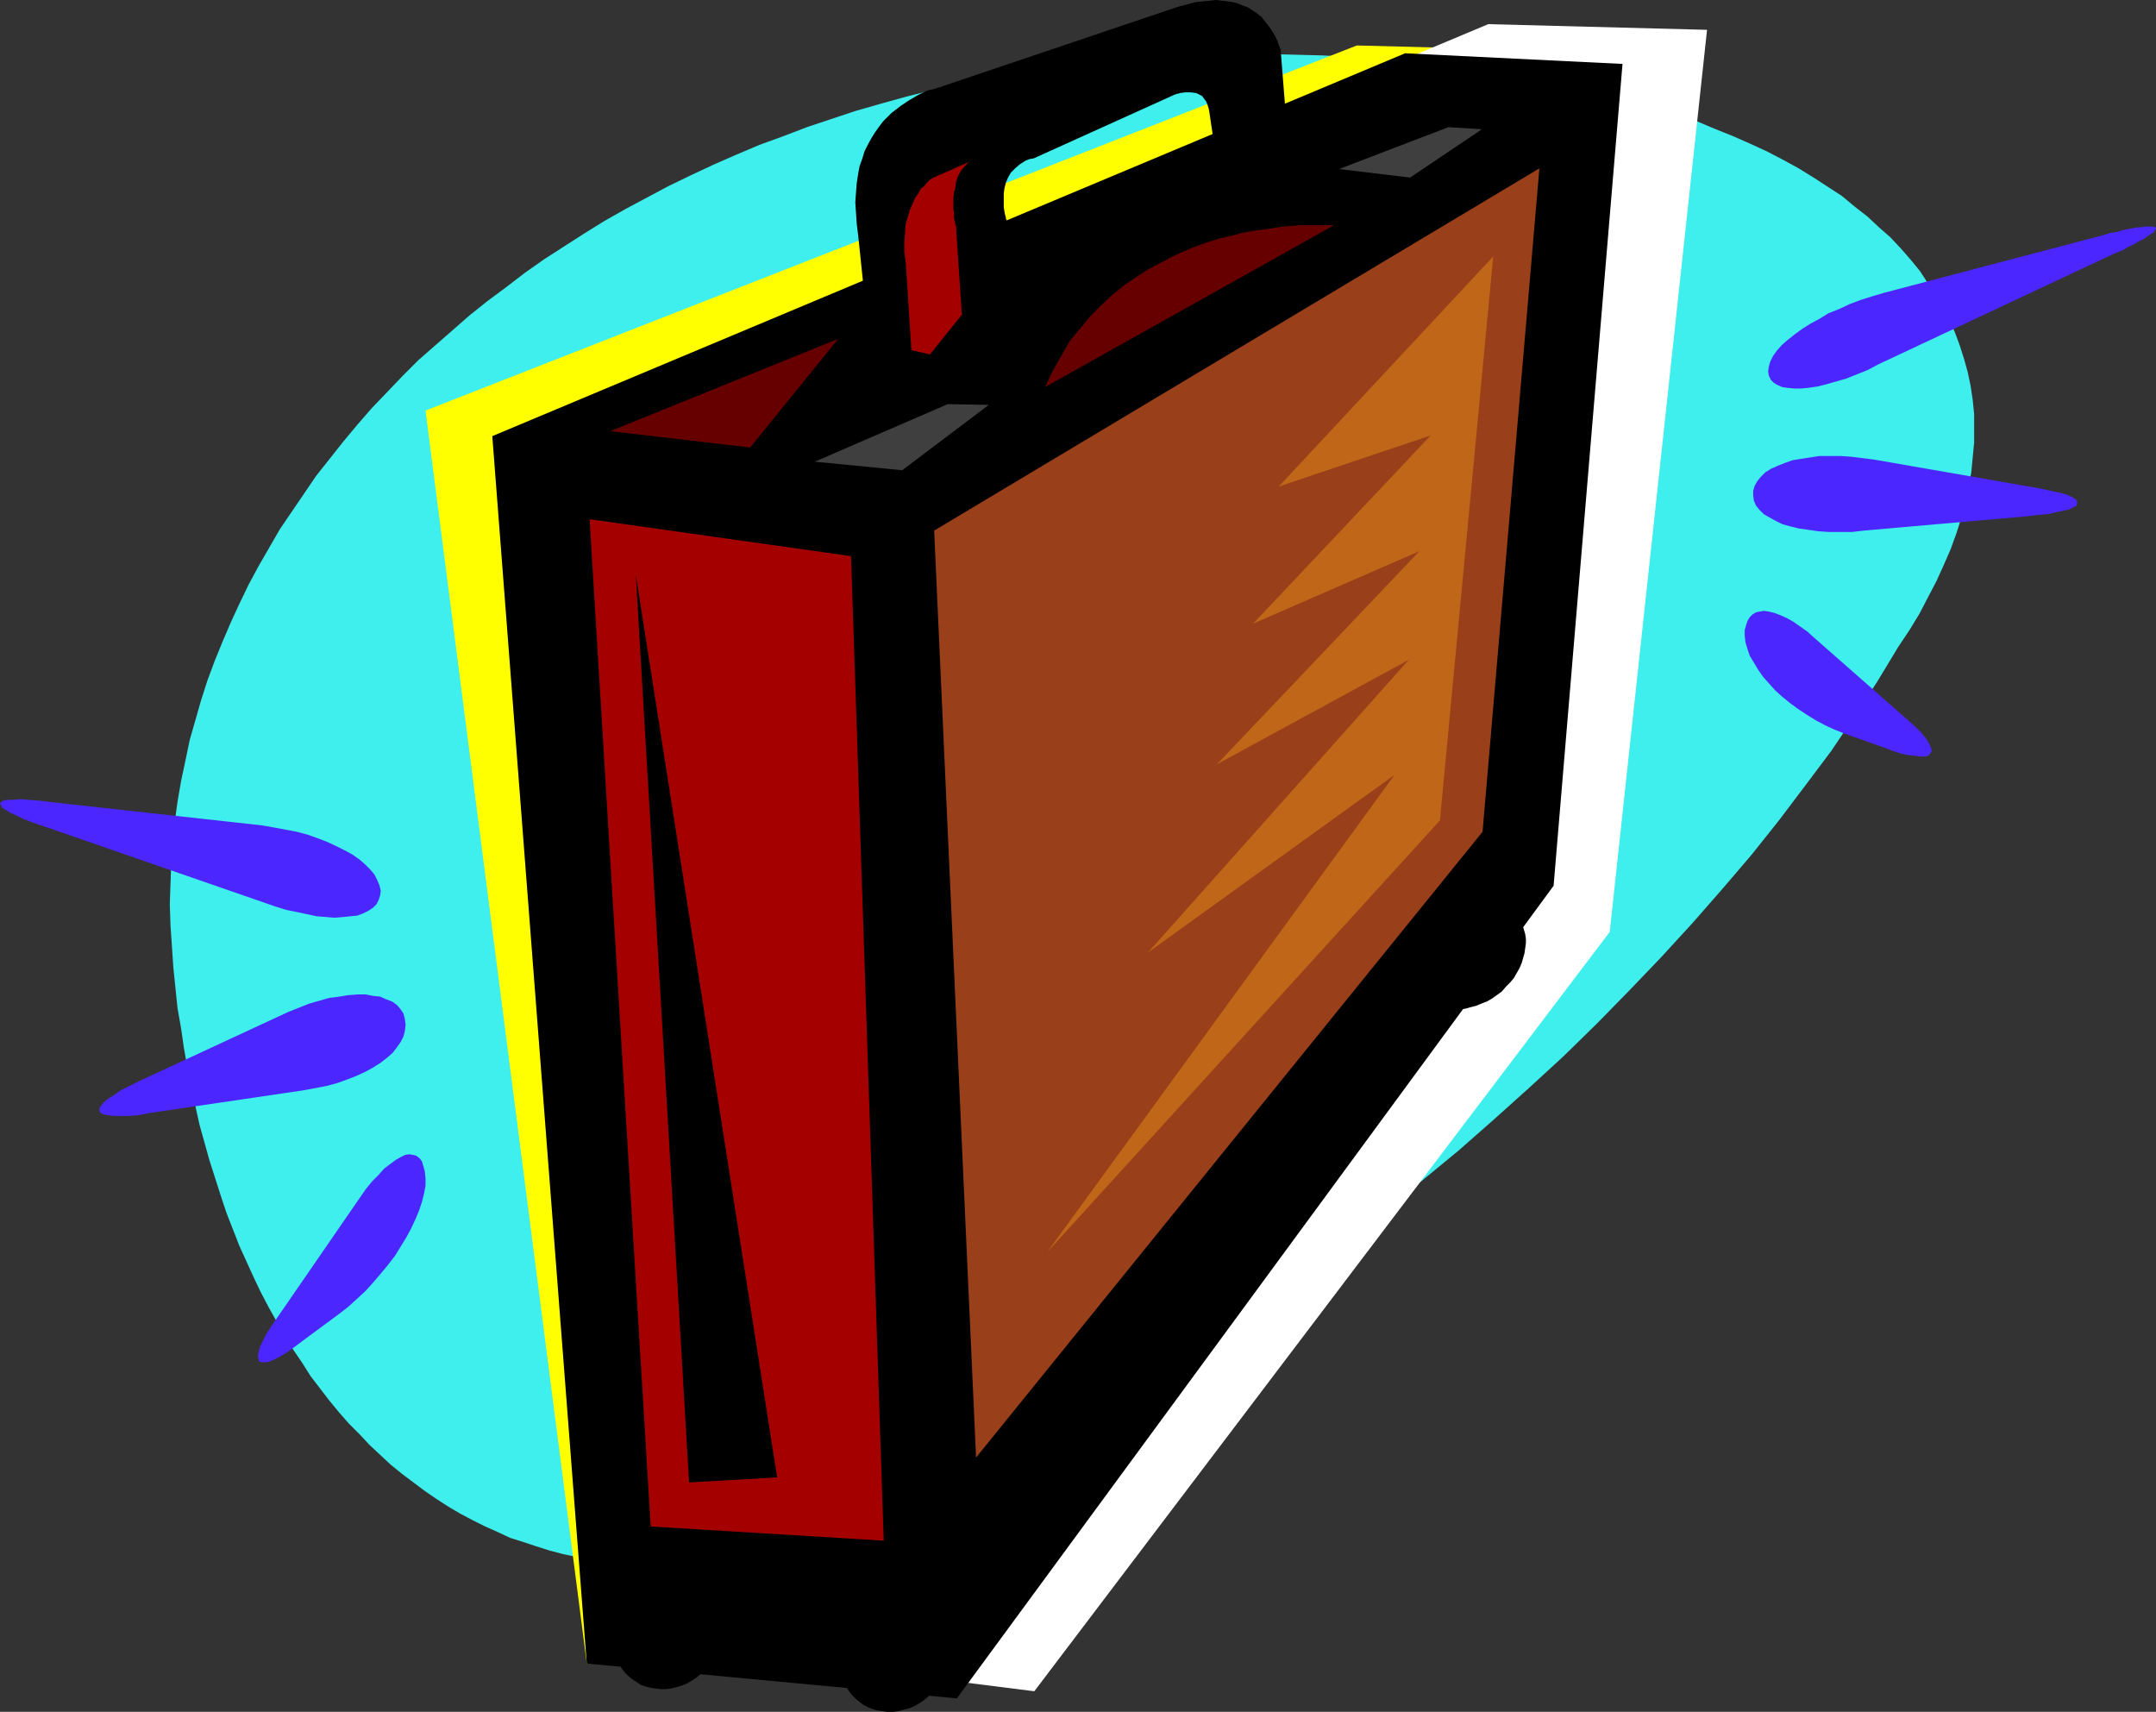<?xml version="1.0" encoding="UTF-8" standalone="no"?>
<svg
   version="1.0"
   width="129.766mm"
   height="103.025mm"
   id="svg23"
   sodipodi:docname="Briefcase 04.wmf"
   xmlns:inkscape="http://www.inkscape.org/namespaces/inkscape"
   xmlns:sodipodi="http://sodipodi.sourceforge.net/DTD/sodipodi-0.dtd"
   xmlns="http://www.w3.org/2000/svg"
   xmlns:svg="http://www.w3.org/2000/svg">
  <rect width="100%" height="100%" fill="#333333" stroke="none"/>
  <sodipodi:namedview
     id="namedview23"
     pagecolor="#ffffff"
     bordercolor="#000000"
     borderopacity="0.25"
     inkscape:showpageshadow="2"
     inkscape:pageopacity="0.0"
     inkscape:pagecheckerboard="0"
     inkscape:deskcolor="#d1d1d1"
     inkscape:document-units="mm" />
  <defs
     id="defs1">
    <pattern
       id="WMFhbasepattern"
       patternUnits="userSpaceOnUse"
       width="6"
       height="6"
       x="0"
       y="0" />
  </defs>
  <path
     style="fill:#3fefed;fill-opacity:1;fill-rule:evenodd;stroke:none"
     d="m 39.43,220.06 -0.323,-4.847 -0.323,-4.686 -0.162,-4.847 0.162,-4.686 0.162,-4.686 0.323,-4.847 0.485,-4.524 0.646,-4.686 0.808,-4.686 0.97,-4.524 0.97,-4.686 1.293,-4.524 1.293,-4.524 1.454,-4.524 1.616,-4.362 1.778,-4.362 1.939,-4.524 1.939,-4.201 2.101,-4.362 2.262,-4.201 2.424,-4.201 2.424,-4.201 2.747,-4.039 2.747,-4.039 2.747,-4.039 3.07,-3.878 3.07,-3.878 3.232,-3.878 3.232,-3.716 3.555,-3.716 3.555,-3.716 3.555,-3.555 3.878,-3.393 3.878,-3.393 3.878,-3.393 4.04,-3.231 4.363,-3.231 4.202,-3.231 4.363,-3.07 4.525,-2.908 4.525,-2.908 4.686,-2.908 4.848,-2.747 4.848,-2.585 4.848,-2.585 5.01,-2.424 5.171,-2.424 5.171,-2.262 5.333,-2.262 5.333,-1.939 5.494,-2.1 11.15,-3.716 5.656,-1.616 5.818,-1.616 5.818,-1.454 5.979,-1.293 5.979,-1.293 5.979,-1.131 6.141,-1.131 6.302,-0.808 6.141,-0.808 6.302,-0.646 6.464,-0.646 6.787,-0.323 6.787,-0.162 h 6.626 6.464 l 6.464,0.162 6.302,0.162 6.141,0.323 6.141,0.323 5.979,0.485 5.818,0.485 5.656,0.646 5.656,0.808 5.494,0.808 5.494,0.808 5.171,1.131 5.171,0.969 5.01,1.131 4.848,1.293 4.848,1.293 4.686,1.454 4.525,1.454 4.363,1.454 4.202,1.777 4.04,1.616 4.04,1.777 3.878,1.777 3.717,1.939 3.555,1.939 3.394,2.1 3.232,2.1 3.232,2.1 2.909,2.424 2.909,2.262 2.586,2.424 2.586,2.262 2.424,2.585 2.262,2.585 2.101,2.585 1.778,2.747 1.778,2.747 1.616,2.747 1.454,2.908 1.293,2.747 1.131,3.07 0.97,3.07 0.808,2.908 0.646,3.07 0.485,3.231 0.323,3.231 v 3.231 3.231 l -0.323,3.393 -0.323,3.393 -0.646,3.393 -0.808,3.393 -0.808,3.555 -1.131,3.555 -1.293,3.555 -1.616,3.716 -1.616,3.555 -1.939,3.716 -1.939,3.716 -2.262,3.716 -2.586,3.878 -4.686,7.755 -5.171,7.917 -5.333,7.917 -5.818,7.755 -5.979,7.917 -6.302,7.917 -6.626,7.755 -6.787,7.755 -7.11,7.755 -7.272,7.594 -7.434,7.594 -7.595,7.432 -7.918,7.271 -7.918,7.109 -8.08,7.109 -8.242,6.786 -8.403,6.786 -8.403,6.624 -8.565,6.301 -8.565,6.14 -8.565,5.978 -8.565,5.817 -8.726,5.332 -8.565,5.332 -8.565,4.847 -8.565,4.686 -8.565,4.362 -8.403,4.201 -8.403,3.716 -8.08,3.555 -4.202,1.454 -4.04,1.616 -3.878,1.293 -4.04,1.454 -3.555,1.293 -3.555,1.131 -3.555,1.131 -3.394,0.969 -3.555,0.808 -3.394,0.646 -3.394,0.646 -3.555,0.485 -3.394,0.323 -3.232,0.323 h -6.626 -3.232 l -3.232,-0.323 -3.232,-0.323 -3.232,-0.485 -3.07,-0.485 -3.07,-0.646 -3.07,-0.808 -3.07,-0.969 -2.909,-0.969 -3.07,-0.969 -2.747,-1.293 -2.909,-1.293 -2.909,-1.454 -2.747,-1.454 -2.747,-1.616 -2.747,-1.777 -2.586,-1.777 -5.171,-3.878 -2.586,-2.1 -2.424,-2.262 -2.424,-2.262 -2.262,-2.424 -2.424,-2.424 -2.262,-2.585 -2.262,-2.747 -2.101,-2.747 -2.101,-2.747 -1.939,-3.07 -2.101,-3.07 -1.778,-2.908 -3.717,-6.624 -1.778,-3.393 -1.616,-3.393 -1.616,-3.555 -1.616,-3.555 -1.454,-3.716 -1.454,-3.716 -1.293,-3.878 -1.293,-4.039 -1.293,-4.039 -1.131,-4.039 -1.131,-4.039 -0.97,-4.362 -0.97,-4.201 -0.808,-4.362 -0.808,-4.524 -0.646,-4.524 -0.808,-4.524 -0.485,-4.686 z"
     id="path1" />
  <path
     style="fill:#ffff00;fill-opacity:1;fill-rule:evenodd;stroke:none"
     d="m 96.798,93.388 211.857,-83.047 49.611,1.293 -18.261,200.994 -129.603,156.724 -76.922,9.048 z"
     id="path2" />
  <path
     style="fill:#ffffff;fill-opacity:1;fill-rule:evenodd;stroke:none"
     d="M 124.755,95.165 338.552,5.493 388.324,6.786 366.185,211.981 235.289,384.701 145.44,373.391 Z"
     id="path3" />
  <path
     style="fill:#000000;fill-opacity:1;fill-rule:evenodd;stroke:none"
     d="M 111.989,99.205 319.644,12.118 369.094,14.541 353.419,201.479 217.675,386.316 133.481,378.399 Z"
     id="path4" />
  <path
     style="fill:#993f19;fill-opacity:1;fill-rule:evenodd;stroke:none"
     d="M 212.504,120.694 350.187,38.292 337.259,189.2 222.038,331.544 Z"
     id="path5" />
  <path
     style="fill:#000000;fill-opacity:1;fill-rule:evenodd;stroke:none"
     d="M 266.317,2.1 214.12,19.712 v 0 l -0.162,0.162 h -0.485 l -0.323,0.162 -0.485,0.162 -0.646,0.162 -0.808,0.162 -0.808,0.323 -1.616,0.808 -1.939,1.131 -1.939,1.293 -2.101,1.616 -0.97,0.969 -0.97,0.969 -0.97,1.293 -0.808,1.131 -0.808,1.293 -0.808,1.454 -0.808,1.616 -0.485,1.616 -0.646,1.777 -0.323,1.777 -0.323,2.1 -0.162,2.1 -0.162,2.262 0.162,2.424 0.162,2.424 0.323,2.585 3.555,34.091 19.554,-1.131 11.312,-14.218 -0.646,-22.297 h -0.162 V 49.441 l -0.162,-0.485 -0.162,-0.808 -0.162,-0.969 v -0.969 -1.131 -1.131 l 0.162,-1.131 0.323,-1.293 0.485,-1.131 0.646,-1.131 0.97,-0.969 1.131,-0.969 1.293,-0.808 0.808,-0.323 0.97,-0.162 32.158,-14.541 h 0.162 l 0.162,-0.162 h 0.323 l 0.485,-0.162 1.131,-0.162 h 1.293 l 1.293,0.162 0.646,0.323 0.646,0.323 0.485,0.646 0.485,0.646 0.323,0.808 0.323,1.131 1.939,13.087 3.555,0.969 12.605,-4.847 -1.778,-22.458 v -0.162 0 -0.323 l -0.162,-0.323 -0.323,-0.808 -0.323,-0.969 -0.646,-1.293 -0.808,-1.293 -0.97,-1.293 -1.131,-1.454 -1.454,-1.131 -1.778,-1.131 -0.97,-0.323 -1.131,-0.485 -1.131,-0.323 -1.131,-0.162 L 277.952,0.162 276.659,0 l -1.454,0.162 -1.616,0.162 -1.616,0.162 -1.778,0.485 -1.939,0.485 z"
     id="path6" />
  <path
     style="fill:#a50000;fill-opacity:1;fill-rule:evenodd;stroke:none"
     d="m 193.597,126.51 -59.469,-8.402 13.898,229.108 53.005,3.231 z"
     id="path7" />
  <path
     style="fill:#a50000;fill-opacity:1;fill-rule:evenodd;stroke:none"
     d="m 212.019,40.554 -0.162,0.162 -0.323,0.162 -0.323,0.323 -0.485,0.485 -0.485,0.646 -0.808,0.646 -0.485,0.969 -0.808,1.131 -0.485,1.131 -0.646,1.454 -0.485,1.616 -0.485,1.616 -0.162,1.939 -0.162,2.1 v 2.262 l 0.323,2.424 1.293,20.035 4.202,0.969 7.272,-9.048 -1.293,-19.389 v 0 -0.485 l -0.162,-0.485 -0.162,-0.808 -0.162,-0.808 v -0.969 l -0.162,-1.131 v -2.424 l 0.162,-1.293 0.323,-1.293 0.162,-1.293 0.485,-1.293 0.646,-1.131 0.808,-0.969 0.97,-0.969 z"
     id="path8" />
  <path
     style="fill:#bf6619;fill-opacity:1;fill-rule:evenodd;stroke:none"
     d="m 339.683,58.327 -12.12,128.287 -89.365,98.235 79.022,-108.576 -56.075,40.393 59.307,-66.567 -43.632,23.751 46.056,-48.471 -37.814,16.48 40.4,-42.816 -34.582,11.633 z"
     id="path9" />
  <path
     style="fill:#000000;fill-opacity:1;fill-rule:evenodd;stroke:none"
     d="m 203.131,389.386 1.293,-0.162 1.131,-0.323 1.293,-0.323 1.131,-0.485 1.131,-0.646 0.97,-0.646 0.97,-0.808 0.97,-0.808 0.808,-0.808 0.808,-0.969 0.646,-0.969 0.485,-1.131 0.485,-1.131 0.485,-1.131 0.323,-1.131 v -1.293 -1.131 -1.131 l -0.323,-1.131 -0.323,-1.131 -0.485,-0.969 -0.485,-0.808 -0.646,-0.969 -0.808,-0.808 -0.808,-0.646 -0.808,-0.646 -0.97,-0.485 -1.131,-0.323 -1.131,-0.485 -1.131,-0.162 h -1.131 -1.293 l -1.293,0.162 -1.293,0.162 -1.131,0.323 -1.131,0.646 -1.131,0.485 -1.131,0.646 -0.97,0.808 -0.808,0.808 -0.97,0.808 -0.646,0.969 -0.646,0.969 -0.646,1.131 -0.485,1.131 -0.323,1.131 -0.323,1.131 v 1.293 1.293 1.131 l 0.323,1.131 0.323,0.969 0.323,0.969 0.646,0.969 0.646,0.808 0.808,0.808 0.808,0.646 0.808,0.646 0.97,0.485 1.131,0.485 1.131,0.323 1.131,0.162 1.131,0.162 z"
     id="path10" />
  <path
     style="fill:#000000;fill-opacity:1;fill-rule:evenodd;stroke:none"
     d="m 340.491,226.361 1.131,-0.808 0.97,-1.131 0.97,-0.969 0.808,-0.969 0.646,-1.131 0.646,-1.131 0.485,-1.131 0.323,-1.131 0.323,-1.131 0.162,-1.131 0.162,-1.131 v -1.131 l -0.162,-0.969 -0.323,-1.131 -0.323,-0.969 -0.646,-0.969 -0.646,-0.808 -0.808,-0.808 -0.808,-0.646 -0.808,-0.646 -0.97,-0.323 -0.97,-0.323 -1.131,-0.323 h -1.131 -1.131 -1.131 l -1.293,0.323 -1.131,0.323 -1.293,0.485 -1.131,0.485 -1.131,0.646 -1.131,0.808 -1.131,0.969 -0.97,0.969 -0.97,0.969 -0.808,0.969 -0.808,1.131 -0.485,1.131 -0.485,1.131 -0.485,1.131 -0.323,1.131 -0.162,1.131 v 1.131 1.131 l 0.162,1.131 0.323,1.131 0.323,0.969 0.646,0.969 0.646,0.808 0.646,0.808 0.808,0.646 0.97,0.485 0.97,0.485 0.97,0.323 1.131,0.162 1.131,0.162 h 1.131 l 1.131,-0.162 1.131,-0.323 1.293,-0.323 1.131,-0.485 1.293,-0.485 1.131,-0.646 z"
     id="path11" />
  <path
     style="fill:#000000;fill-opacity:1;fill-rule:evenodd;stroke:none"
     d="m 151.581,384.216 1.131,-0.162 1.293,-0.323 1.131,-0.323 1.131,-0.485 1.131,-0.646 0.97,-0.646 0.97,-0.808 0.97,-0.808 0.808,-0.808 0.808,-0.969 0.646,-1.131 0.646,-1.131 0.323,-1.131 0.485,-1.131 0.162,-1.293 0.162,-1.131 v -1.293 l -0.162,-1.131 -0.323,-1.131 -0.323,-1.131 -0.485,-0.969 -0.646,-0.969 -0.646,-0.969 -0.646,-0.808 -0.97,-0.646 -0.808,-0.646 -0.97,-0.485 -1.131,-0.485 -1.131,-0.323 -1.131,-0.162 -1.131,-0.162 h -1.293 l -1.293,0.162 -1.293,0.323 -1.131,0.323 -1.131,0.485 -1.131,0.646 -1.131,0.646 -1.778,1.616 -0.808,0.808 -0.808,0.969 -0.646,1.131 -0.485,1.131 -0.485,1.131 -0.323,1.131 -0.162,1.293 -0.162,1.131 v 1.293 l 0.162,1.131 0.162,1.293 0.323,0.969 0.485,1.131 0.646,0.969 0.646,0.808 0.808,0.808 0.808,0.646 0.97,0.646 0.97,0.646 0.97,0.323 1.131,0.323 1.131,0.162 1.293,0.162 z"
     id="path12" />
  <path
     style="fill:#3f3f3f;fill-opacity:1;fill-rule:evenodd;stroke:none"
     d="m 185.355,105.021 19.877,1.939 19.715,-14.865 -9.373,-0.162 z"
     id="path13" />
  <path
     style="fill:#3f3f3f;fill-opacity:1;fill-rule:evenodd;stroke:none"
     d="m 304.616,38.454 16.16,1.939 16.322,-10.987 -7.595,-0.485 z"
     id="path14" />
  <path
     style="fill:#660000;fill-opacity:1;fill-rule:evenodd;stroke:none"
     d="m 138.814,98.074 31.835,3.716 20.038,-24.72 z"
     id="path15" />
  <path
     style="fill:#4c26ff;fill-opacity:1;fill-rule:evenodd;stroke:none"
     d="m 62.539,206.165 2.586,0.808 2.424,0.485 2.262,0.485 2.262,0.485 2.101,0.162 1.939,0.162 1.939,-0.162 1.616,-0.162 1.616,-0.162 1.293,-0.485 1.293,-0.646 0.97,-0.646 0.808,-0.808 0.485,-0.969 0.323,-0.969 0.162,-1.131 -0.323,-1.293 -0.485,-1.131 -0.646,-1.293 -0.97,-1.131 -1.131,-1.131 -1.293,-1.131 -1.616,-1.131 -1.778,-0.969 -1.939,-0.969 -2.101,-0.969 -2.101,-0.808 -2.262,-0.808 -2.424,-0.646 -2.586,-0.485 -2.586,-0.485 -2.747,-0.485 -48.318,-5.332 -2.586,-0.323 -2.262,-0.162 -1.939,-0.162 -1.454,0.162 H 1.778 L 0.808,182.091 0.323,182.414 0,182.737 l 0.162,0.323 0.323,0.646 0.808,0.485 0.97,0.646 1.454,0.646 1.616,0.808 2.101,0.808 2.424,0.808 z"
     id="path16" />
  <path
     style="fill:#4c26ff;fill-opacity:1;fill-rule:evenodd;stroke:none"
     d="m 65.448,230.239 2.424,-0.969 2.424,-0.969 2.262,-0.646 2.262,-0.646 2.424,-0.323 1.939,-0.323 2.101,-0.162 h 1.939 l 1.616,0.323 1.616,0.162 1.454,0.646 1.293,0.485 1.131,0.808 0.808,0.969 0.646,0.969 0.323,1.293 0.162,1.293 -0.162,1.293 -0.323,1.293 -0.646,1.293 -0.808,1.131 -0.97,1.293 -1.293,1.131 -1.454,1.131 -1.778,1.131 -1.778,0.969 -2.101,0.969 -2.101,0.808 -2.262,0.808 -2.424,0.646 -2.586,0.485 -2.586,0.485 -35.067,5.17 -2.424,0.485 -2.262,0.162 h -1.939 -1.454 l -1.293,-0.162 -0.97,-0.162 -0.646,-0.323 -0.323,-0.485 v -0.646 l 0.323,-0.485 0.646,-0.808 0.97,-0.808 1.293,-0.808 1.616,-1.131 1.939,-0.969 2.262,-1.131 z"
     id="path17" />
  <path
     style="fill:#4c26ff;fill-opacity:1;fill-rule:evenodd;stroke:none"
     d="m 81.77,272.57 1.454,-2.1 1.454,-1.777 1.454,-1.454 1.293,-1.454 1.293,-0.969 1.293,-0.969 1.131,-0.646 0.97,-0.485 0.97,-0.162 0.97,0.162 0.646,0.162 0.808,0.646 0.485,0.646 0.323,1.131 0.323,1.131 0.162,1.616 v 1.616 l -0.323,1.777 -0.485,1.939 -0.646,1.939 -0.808,1.939 -0.97,2.1 -1.131,2.1 -1.293,2.1 -1.293,2.1 -1.616,2.1 -1.616,1.939 -1.778,2.1 -1.778,1.939 -1.939,1.777 -1.939,1.777 -2.101,1.616 -8.08,5.978 -1.939,1.454 -1.778,1.293 -1.616,0.969 -1.293,0.646 -1.131,0.485 -0.97,0.162 h -0.646 l -0.646,-0.162 -0.162,-0.485 -0.162,-0.808 0.162,-0.808 0.323,-1.293 0.646,-1.293 0.808,-1.616 1.131,-1.777 1.454,-2.1 z"
     id="path18" />
  <path
     style="fill:#4c26ff;fill-opacity:1;fill-rule:evenodd;stroke:none"
     d="m 427.27,82.886 -2.424,1.293 -2.424,0.969 -2.424,0.969 -2.262,0.646 -2.262,0.646 -1.939,0.485 -2.101,0.323 -1.778,0.162 h -1.454 l -1.616,-0.162 -1.131,-0.162 -1.131,-0.485 -0.808,-0.485 -0.646,-0.646 -0.485,-0.969 -0.162,-0.969 0.162,-1.131 0.323,-1.131 0.646,-1.293 0.808,-1.131 1.131,-1.293 1.293,-1.131 1.616,-1.293 1.778,-1.293 1.778,-1.131 2.101,-1.131 2.101,-1.293 2.424,-0.969 2.424,-1.131 2.586,-0.969 2.586,-0.808 2.747,-0.808 49.773,-13.087 1.454,-0.485 1.293,-0.162 1.131,-0.323 1.131,-0.323 1.131,-0.162 0.808,-0.162 0.97,-0.162 h 0.646 l 0.808,-0.162 h 0.485 0.97 0.485 l 0.323,0.162 h 0.162 l 0.162,0.162 v 0.162 l -0.162,0.162 -0.162,0.323 -0.162,0.323 -0.323,0.162 -0.485,0.323 -0.485,0.323 -0.485,0.323 -0.646,0.485 -0.808,0.323 -0.808,0.485 -0.808,0.485 -1.131,0.485 -0.97,0.646 -1.293,0.485 -1.131,0.485 z"
     id="path19" />
  <path
     style="fill:#4c26ff;fill-opacity:1;fill-rule:evenodd;stroke:none"
     d="m 426.3,104.536 -2.586,-0.323 -2.586,-0.323 -2.424,-0.162 h -2.424 -2.424 l -2.101,0.323 -2.101,0.323 -1.939,0.323 -1.778,0.646 -1.616,0.646 -1.454,0.646 -1.293,0.808 -0.97,0.969 -0.808,0.969 -0.646,1.131 -0.323,1.131 v 1.131 l 0.162,1.131 0.485,1.131 0.808,0.969 0.97,0.969 1.131,0.646 1.454,0.808 1.616,0.808 1.778,0.485 1.939,0.485 2.262,0.323 2.262,0.323 2.424,0.162 h 2.586 2.586 l 2.747,-0.323 36.845,-3.231 2.586,-0.323 2.262,-0.162 2.101,-0.485 1.616,-0.323 1.293,-0.323 0.97,-0.485 0.646,-0.323 0.162,-0.485 v -0.485 l -0.323,-0.485 -0.808,-0.485 -0.97,-0.485 -1.616,-0.485 -1.616,-0.323 -2.101,-0.485 -2.586,-0.485 z"
     id="path20" />
  <path
     style="fill:#4c26ff;fill-opacity:1;fill-rule:evenodd;stroke:none"
     d="m 412.726,145.091 -1.616,-1.454 -1.616,-1.131 -1.616,-1.131 -1.454,-0.808 -1.454,-0.646 -1.293,-0.485 -1.293,-0.323 -1.131,-0.162 -0.97,0.162 -0.808,0.162 -0.808,0.485 -0.646,0.646 -0.485,0.808 -0.323,0.969 -0.323,1.131 v 1.293 l 0.162,1.454 0.485,1.616 0.485,1.454 0.97,1.616 0.97,1.616 1.131,1.616 1.293,1.454 1.454,1.616 1.616,1.454 1.778,1.454 1.778,1.293 1.939,1.293 2.101,1.293 2.101,1.131 2.101,0.969 2.424,0.969 8.726,3.07 2.101,0.808 1.939,0.646 1.616,0.323 1.454,0.162 1.293,0.162 h 1.131 l 0.646,-0.162 0.485,-0.485 0.323,-0.485 v -0.485 l -0.323,-0.808 -0.485,-0.969 -0.646,-0.969 -0.97,-1.131 -1.293,-1.293 -1.616,-1.454 z"
     id="path21" />
  <path
     style="fill:#000000;fill-opacity:1;fill-rule:evenodd;stroke:none"
     d="m 144.632,130.711 12.12,206.488 20.038,-1.131 z"
     id="path22" />
  <path
     style="fill:#660000;fill-opacity:1;fill-rule:evenodd;stroke:none"
     d="m 237.713,88.056 65.771,-36.838 h -0.162 -0.323 -0.646 -0.97 -2.424 -1.454 -1.778 l -1.778,0.162 -2.101,0.162 -2.101,0.323 -2.262,0.323 -2.424,0.323 -2.586,0.485 -2.424,0.646 -2.747,0.646 -2.586,0.808 -2.747,0.969 -2.747,1.131 -2.747,1.293 -2.747,1.454 -2.747,1.454 -2.747,1.777 -2.586,1.777 -2.747,2.262 -2.424,2.262 -2.424,2.424 -2.262,2.747 -2.424,2.908 -1.939,3.393 -1.939,3.393 z"
     id="path23" />
</svg>
